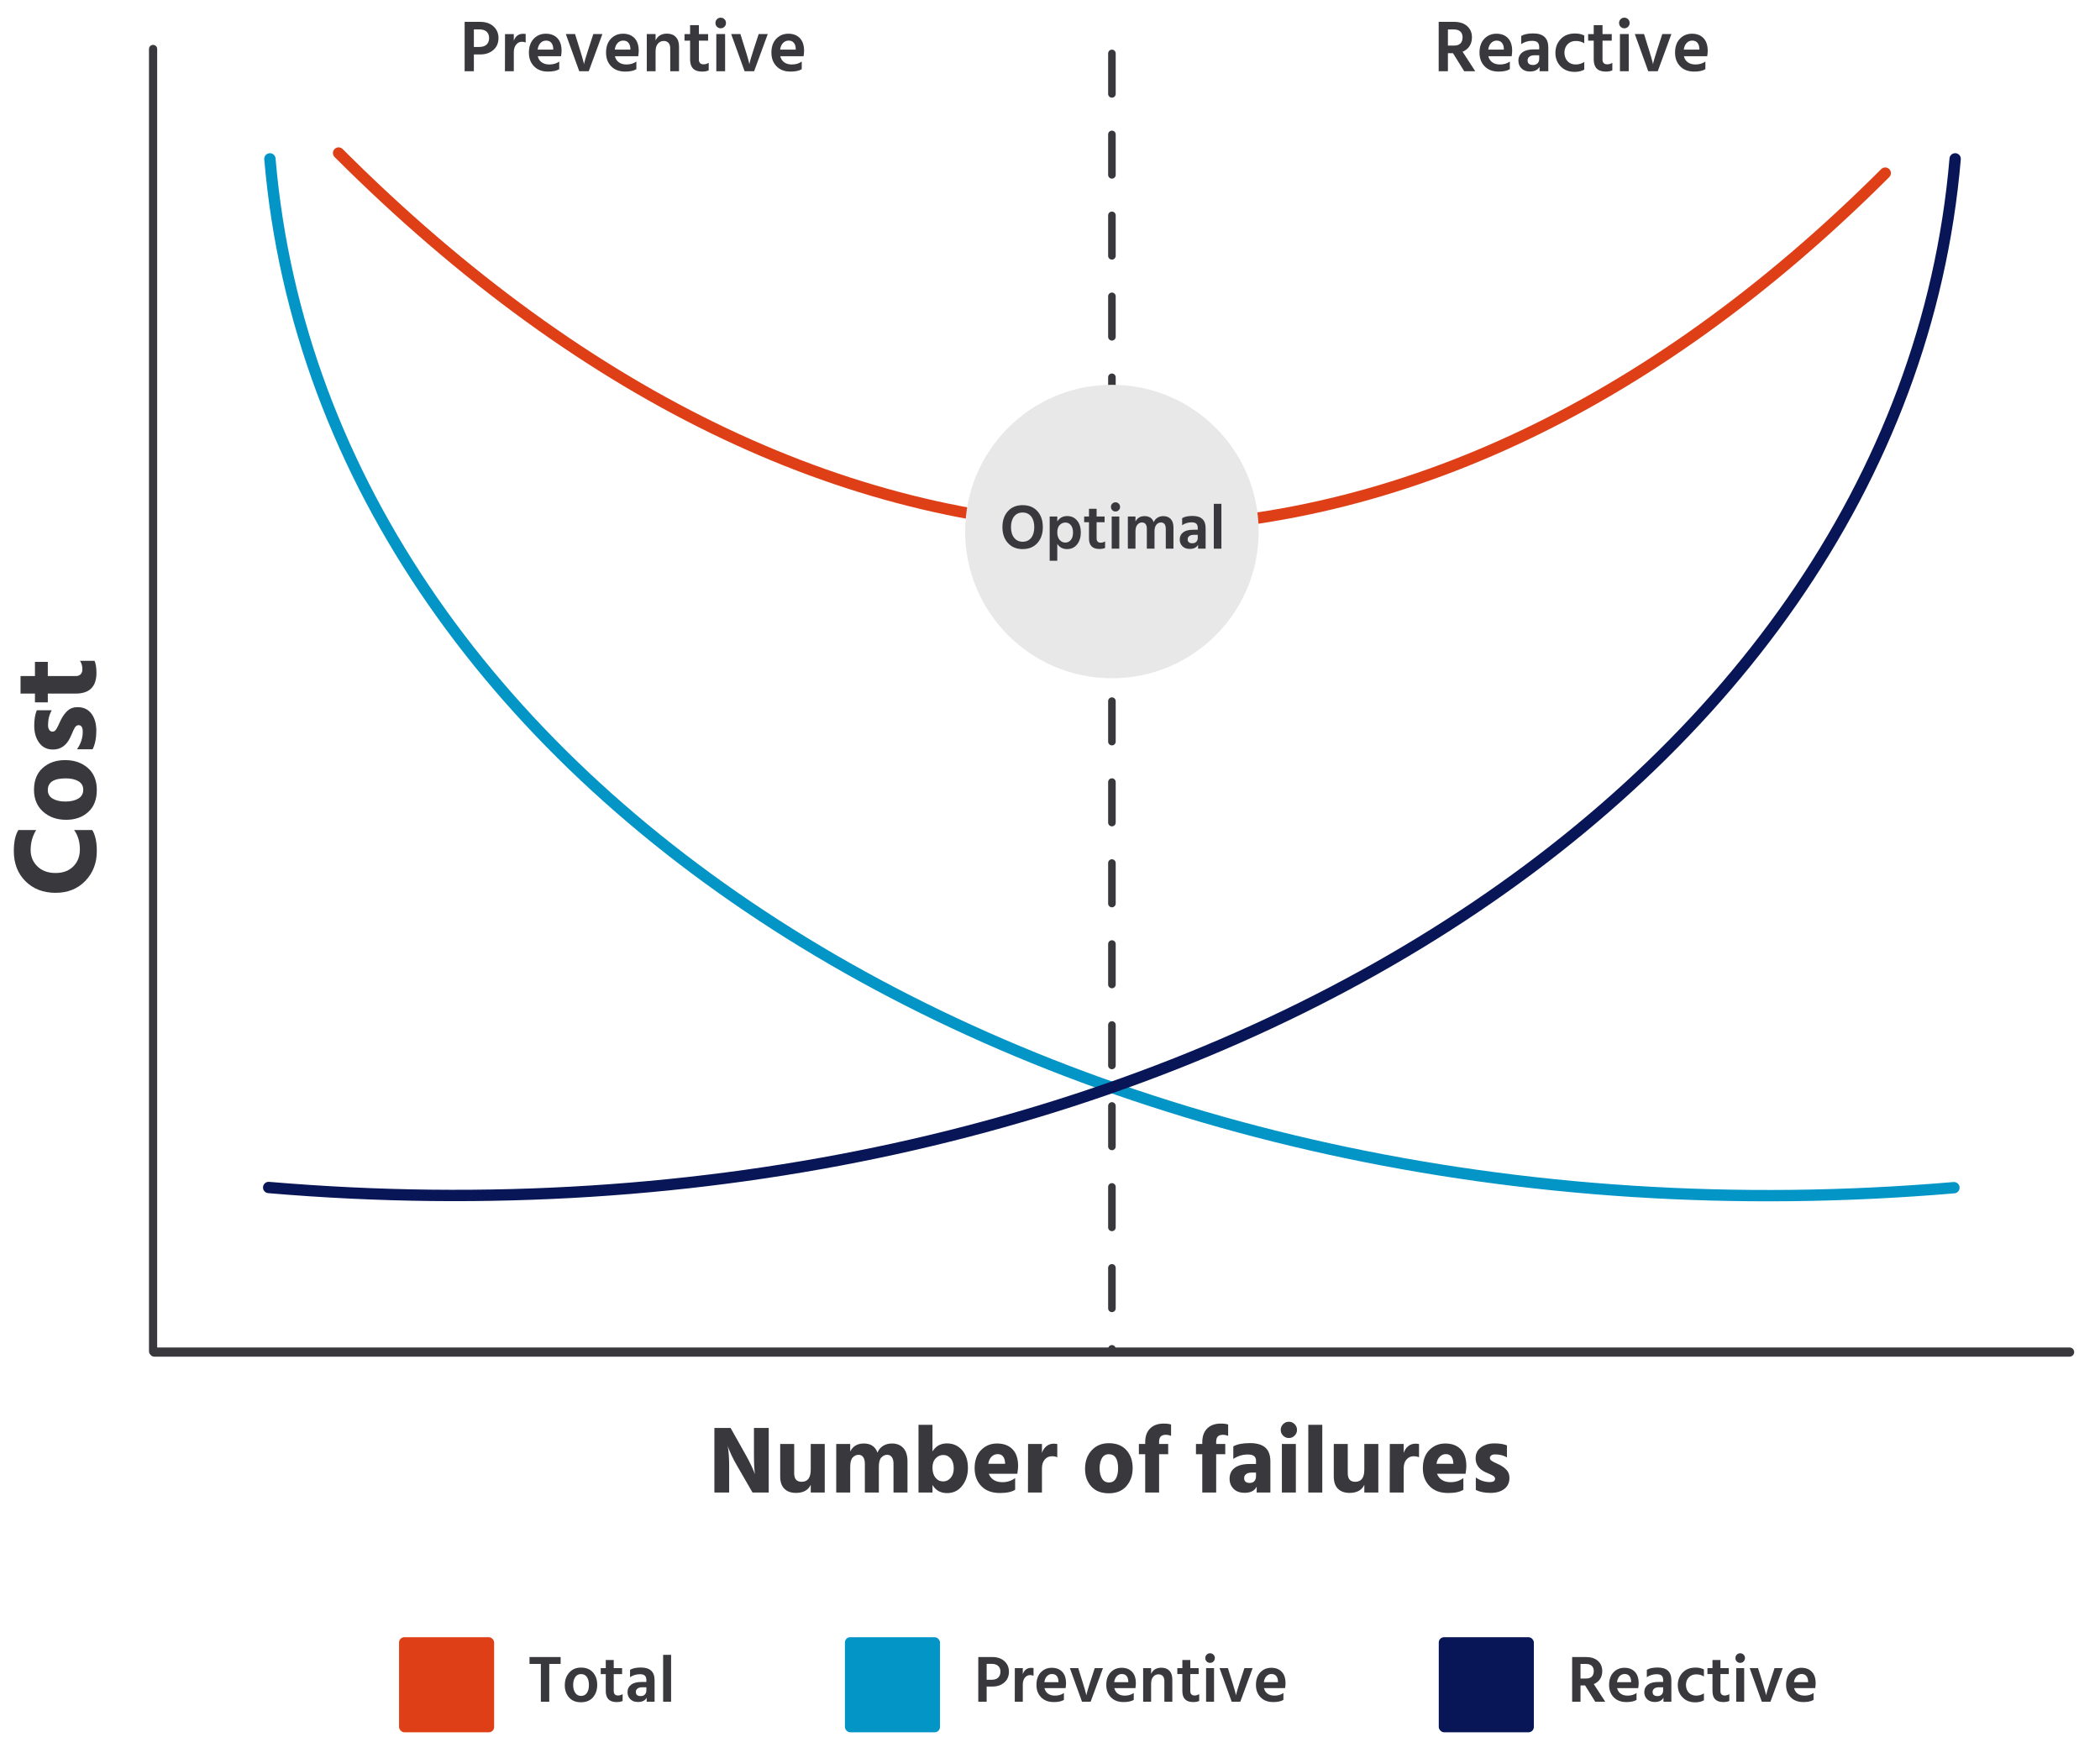 <?xml version="1.0" encoding="UTF-8"?> <svg xmlns="http://www.w3.org/2000/svg" id="a" width="570" height="471.569" viewBox="0 0 570 471.569"><defs><style>.i{stroke:#df3f17;}.i,.j,.k{stroke-width:3.079px;}.i,.j,.k,.l,.m{fill:none;stroke-linecap:round;stroke-miterlimit:10;}.j{stroke:#081657;}.k{stroke:#0495c7;}.l{stroke-width:2.223px;}.l,.m{stroke:#38383d;}.m{stroke-width:2.486px;}.n{fill:#38383d;}.n,.o,.p,.q,.r{stroke-width:0px;}.o{fill:#081657;}.p{fill:#df3f17;}.q{fill:#e8e8e8;}.r{fill:#0495c7;}</style></defs><line id="b" class="l" x1="41.551" y1="13.294" x2="41.551" y2="366.81"></line><g id="c"><path class="n" d="m301.806,368.041c-.566,0-1.026-.46-1.026-1.026v-.877c0-.566.46-1.026,1.026-1.026s1.026.46,1.026,1.026v.877c0,.566-.46,1.026-1.026,1.026Zm0-11.866c-.566,0-1.026-.46-1.026-1.026v-10.988c0-.566.46-1.026,1.026-1.026s1.026.46,1.026,1.026v10.988c0,.566-.46,1.026-1.026,1.026Zm0-21.977c-.566,0-1.026-.46-1.026-1.026v-10.988c0-.566.46-1.026,1.026-1.026s1.026.46,1.026,1.026v10.988c0,.566-.46,1.026-1.026,1.026Zm0-21.977c-.566,0-1.026-.46-1.026-1.026v-10.988c0-.566.46-1.026,1.026-1.026s1.026.46,1.026,1.026v10.988c0,.566-.46,1.026-1.026,1.026Zm0-21.977c-.566,0-1.026-.46-1.026-1.026v-10.988c0-.566.46-1.026,1.026-1.026s1.026.46,1.026,1.026v10.988c0,.566-.46,1.026-1.026,1.026Zm0-21.977c-.566,0-1.026-.46-1.026-1.026v-10.988c0-.566.46-1.026,1.026-1.026s1.026.46,1.026,1.026v10.988c0,.566-.46,1.026-1.026,1.026Zm0-21.977c-.566,0-1.026-.46-1.026-1.026v-10.989c0-.566.46-1.026,1.026-1.026s1.026.46,1.026,1.026v10.989c0,.566-.46,1.026-1.026,1.026Zm0-21.977c-.566,0-1.026-.46-1.026-1.026v-10.988c0-.566.46-1.026,1.026-1.026s1.026.46,1.026,1.026v10.988c0,.566-.46,1.026-1.026,1.026Zm0-21.977c-.566,0-1.026-.46-1.026-1.026v-10.988c0-.566.46-1.026,1.026-1.026s1.026.46,1.026,1.026v10.988c0,.566-.46,1.026-1.026,1.026Zm0-21.977c-.566,0-1.026-.46-1.026-1.026v-10.988c0-.566.46-1.026,1.026-1.026s1.026.46,1.026,1.026v10.988c0,.566-.46,1.026-1.026,1.026Zm0-21.977c-.566,0-1.026-.46-1.026-1.026v-10.988c0-.566.46-1.026,1.026-1.026s1.026.46,1.026,1.026v10.988c0,.566-.46,1.026-1.026,1.026Zm0-21.977c-.566,0-1.026-.46-1.026-1.026v-10.988c0-.566.46-1.026,1.026-1.026s1.026.46,1.026,1.026v10.988c0,.566-.46,1.026-1.026,1.026Zm0-21.977c-.566,0-1.026-.46-1.026-1.026v-10.988c0-.566.46-1.026,1.026-1.026s1.026.46,1.026,1.026v10.988c0,.566-.46,1.026-1.026,1.026Zm0-21.977c-.566,0-1.026-.46-1.026-1.026v-10.988c0-.566.46-1.026,1.026-1.026s1.026.46,1.026,1.026v10.988c0,.566-.46,1.026-1.026,1.026Zm0-21.977c-.566,0-1.026-.46-1.026-1.026v-10.988c0-.566.46-1.026,1.026-1.026s1.026.46,1.026,1.026v10.988c0,.566-.46,1.026-1.026,1.026Zm0-21.977c-.566,0-1.026-.46-1.026-1.026v-10.988c0-.566.46-1.026,1.026-1.026s1.026.46,1.026,1.026v10.988c0,.566-.46,1.026-1.026,1.026Zm0-21.977c-.566,0-1.026-.46-1.026-1.026v-10.989c0-.567.46-1.026,1.026-1.026s1.026.46,1.026,1.026v10.989c0,.566-.46,1.026-1.026,1.026Z"></path></g><line id="d" class="m" x1="561.751" y1="367.015" x2="41.86" y2="367.015"></line><path id="e" class="k" d="m73.259,43.123c14.899,174.649,219.341,299.56,457.094,279.271"></path><path id="f" class="j" d="m530.684,43.123c-14.899,174.649-219.633,299.535-457.756,279.22"></path><path id="g" class="i" d="m91.906,41.539c135.604,135.604,291.31,133.942,419.8,5.452"></path><path class="n" d="m4.99,225.302h4.825c-.999,1.63-1.5,3.445-1.5,5.444,0,1.761.615,3.239,1.842,4.434,1.228,1.196,2.874,1.793,4.939,1.793,2.021,0,3.624-.597,4.808-1.793s1.776-2.738,1.776-4.629c0-2.042-.521-3.792-1.564-5.249h4.923c.827,1.326,1.239,3.239,1.239,5.738,0,3.217-1.038,5.906-3.113,8.068-2.076,2.164-4.766,3.244-8.069,3.244-3.347,0-6.074-1.048-8.183-3.146-2.108-2.097-3.162-4.829-3.162-8.198,0-2.478.413-4.379,1.238-5.705Z"></path><path class="n" d="m26.279,214.414c0,2.587-.777,4.587-2.332,5.998-1.553,1.414-3.547,2.12-5.982,2.12-2.542,0-4.634-.739-6.275-2.218-1.641-1.478-2.461-3.444-2.461-5.901,0-2.563.793-4.553,2.379-5.965,1.587-1.413,3.608-2.119,6.064-2.119,2.5,0,4.559.711,6.177,2.135,1.619,1.424,2.429,3.406,2.429,5.949Zm-13.301.033c0,1.043.446,1.826,1.336,2.347.891.521,2.043.783,3.456.783s2.57-.266,3.472-.799c.901-.532,1.353-1.331,1.353-2.395,0-1.044-.44-1.82-1.321-2.332-.88-.51-2.026-.765-3.439-.765-3.237,0-4.857,1.054-4.857,3.162Z"></path><path class="n" d="m9.978,192.802h4.075c-.674,1.152-1.011,2.499-1.011,4.042,0,.565.114,1.0.343,1.304s.516.456.864.456c.195,0,.38-.054.554-.163.173-.109.337-.288.488-.538.153-.249.289-.488.407-.717.12-.228.267-.543.44-.946.175-.402.326-.722.457-.962.521-.999,1.124-1.804,1.809-2.412s1.56-.913,2.625-.913c1.629,0,2.89.587,3.781,1.761.891,1.174,1.337,2.728,1.337,4.662,0,1.999-.337,3.672-1.011,5.02h-4.237c1.043-1.5,1.564-3.086,1.564-4.76,0-1.194-.38-1.793-1.141-1.793-.195,0-.38.054-.554.163-.173.11-.337.294-.488.554-.153.261-.278.501-.375.717-.098.218-.234.533-.407.946s-.315.728-.424.945c-1.044,2.196-2.608,3.292-4.694,3.292-1.608,0-2.859-.614-3.75-1.842-.89-1.227-1.336-2.754-1.336-4.58,0-1.695.228-3.108.685-4.237Z"></path><path class="n" d="m12.977,183.511h7.596c.586,0,1.032-.169,1.336-.506.305-.336.457-.776.457-1.32,0-.87-.217-1.641-.652-2.315h3.944c.348.805.521,1.891.521,3.26,0,3.76-1.879,5.639-5.639,5.639h-7.563v2.38h-3.489v-2.38h-3.912v-4.759h3.912v-3.848h3.489v3.848Z"></path><circle id="h" class="q" cx="301.806" cy="144.283" r="39.833"></circle><path class="n" d="m272.089,143.095c0-1.802.496-3.247,1.489-4.338.993-1.09,2.321-1.635,3.985-1.635,1.687,0,3.023.542,4.011,1.627.987,1.084,1.48,2.533,1.48,4.346,0,1.79-.496,3.23-1.489,4.32-.993,1.091-2.321,1.635-3.985,1.635s-2.995-.545-3.993-1.635c-.999-1.09-1.498-2.53-1.498-4.32Zm2.324,0c0,1.216.286,2.18.86,2.892.574.711,1.343,1.067,2.307,1.067.975,0,1.744-.352,2.307-1.058.562-.706.844-1.673.844-2.9s-.281-2.197-.844-2.909c-.563-.711-1.337-1.067-2.324-1.067-.975,0-1.744.356-2.307,1.067-.562.712-.843,1.681-.843,2.909Z"></path><path class="n" d="m286.978,140.204v1.343c.62-.975,1.509-1.463,2.668-1.463,1.136,0,2.04.408,2.711,1.222s1.007,1.888,1.007,3.218c0,1.308-.336,2.39-1.007,3.245-.671.855-1.581,1.282-2.728,1.282-1.17,0-2.054-.476-2.651-1.428v4.596h-2.065v-12.014h2.065Zm2.169,7.074c.619,0,1.125-.238,1.514-.714.39-.476.586-1.145.586-2.005s-.195-1.529-.586-2.006c-.39-.476-.883-.714-1.48-.714s-1.113.224-1.549.671-.654,1.113-.654,1.997.212,1.566.637,2.048c.424.482.935.723,1.532.723Z"></path><path class="n" d="m297.649,141.753v4.441c0,.367.097.646.293.835.195.19.465.284.809.284.436,0,.838-.121,1.205-.361v1.773c-.402.195-.918.293-1.549.293-1.882,0-2.823-.952-2.823-2.857v-4.406h-1.308v-1.549h1.308v-2.1h2.065v2.1h2.169v1.549h-2.169Z"></path><path class="n" d="m301.539,137.587c0-.344.12-.637.361-.878.241-.241.533-.361.878-.361.344,0,.637.12.878.361.241.241.361.534.361.878,0,.356-.12.654-.361.895s-.534.361-.878.361c-.345,0-.637-.12-.878-.361-.241-.241-.361-.539-.361-.895Zm.206,11.343v-8.726h2.065v8.726h-2.065Z"></path><path class="n" d="m308.2,140.204v1.377c.493-.987,1.314-1.48,2.462-1.48,1.274,0,2.1.551,2.478,1.653.23-.528.574-.935,1.033-1.222.459-.287.981-.43,1.566-.43.883,0,1.566.267,2.049.8.482.534.723,1.294.723,2.28v5.749h-2.083v-5.353c0-1.17-.448-1.756-1.343-1.756-.448,0-.846.195-1.196.585-.35.39-.525,1.004-.525,1.842v4.682h-2.082v-5.353c0-1.17-.448-1.756-1.343-1.756-.448,0-.849.195-1.205.585-.356.39-.534,1.004-.534,1.842v4.682h-2.065v-8.726h2.065Z"></path><path class="n" d="m320.869,142.562v-1.91c.654-.402,1.595-.603,2.823-.603,2.364,0,3.546,1.101,3.546,3.304v5.577h-2.048v-1.05c-.402.746-1.159,1.119-2.272,1.119-.826,0-1.483-.241-1.971-.723-.487-.482-.731-1.09-.731-1.825,0-.826.31-1.474.929-1.945.62-.471,1.515-.706,2.685-.706h1.274v-.534c0-.482-.127-.849-.379-1.101-.253-.252-.683-.379-1.291-.379-.929,0-1.784.258-2.564.775Zm4.234,2.616h-1.067c-.539,0-.952.112-1.239.336s-.43.507-.43.852c0,.734.424,1.101,1.274,1.101.459,0,.817-.135,1.076-.405.258-.27.387-.623.387-1.059v-.826Z"></path><path class="n" d="m329.457,148.93v-12.169h2.065v12.169h-2.065Z"></path><path class="n" d="m126.117,5.929h4.196c1.511,0,2.721.41,3.629,1.232.908.822,1.362,1.876,1.362,3.162,0,1.365-.468,2.449-1.402,3.252-.935.802-2.111,1.203-3.53,1.203h-1.75v4.554h-2.506V5.929Zm2.506,6.82h1.412c.915,0,1.598-.219,2.049-.656.45-.438.676-1.027.676-1.77,0-.729-.226-1.303-.676-1.72-.451-.418-1.114-.627-1.989-.627h-1.472v4.772Z"></path><path class="n" d="m139.461,9.249v1.79c.464-1.246,1.312-1.869,2.545-1.869.278,0,.504.019.676.06v2.307c-.305-.132-.644-.198-1.014-.198-.65,0-1.18.265-1.591.795s-.616,1.193-.616,1.989v5.21h-2.406l.019-10.083h2.387Z"></path><path class="n" d="m151.791,16.707v2.068c-.703.438-1.717.656-3.042.656-1.605,0-2.871-.477-3.798-1.432-.928-.955-1.392-2.188-1.392-3.699,0-1.605.438-2.864,1.312-3.778.875-.915,1.969-1.372,3.281-1.372s2.353.398,3.122,1.192c.769.796,1.154,1.956,1.154,3.481,0,.371-.047.849-.14,1.432h-6.324c.172.73.533,1.286,1.084,1.671.55.385,1.236.576,2.058.576,1.06,0,1.956-.265,2.685-.795Zm-1.63-3.241v-.299c-.027-.649-.203-1.17-.527-1.562-.325-.391-.799-.586-1.422-.586-.57,0-1.064.209-1.481.626-.417.418-.686,1.024-.806,1.82h4.236Z"></path><path class="n" d="m157.22,19.332l-3.64-10.083h2.506l1.333,4.276c.265.835.49,1.581.676,2.237.185.656.305,1.103.358,1.342l.06.358c.132-.742.51-2.055,1.134-3.938l1.392-4.276h2.466l-3.699,10.083h-2.585Z"></path><path class="n" d="m172.731,16.707v2.068c-.703.438-1.717.656-3.042.656-1.605,0-2.871-.477-3.798-1.432-.928-.955-1.392-2.188-1.392-3.699,0-1.605.438-2.864,1.312-3.778.875-.915,1.969-1.372,3.281-1.372s2.353.398,3.122,1.192c.769.796,1.154,1.956,1.154,3.481,0,.371-.047.849-.14,1.432h-6.324c.172.73.533,1.286,1.084,1.671.55.385,1.236.576,2.058.576,1.06,0,1.956-.265,2.685-.795Zm-1.63-3.241v-.299c-.027-.649-.203-1.17-.527-1.562-.325-.391-.799-.586-1.422-.586-.57,0-1.064.209-1.481.626-.417.418-.686,1.024-.806,1.82h4.236Z"></path><path class="n" d="m177.942,9.249v1.73c.57-1.233,1.604-1.85,3.102-1.85,1.008,0,1.803.306,2.387.915.583.61.875,1.472.875,2.585v6.702h-2.387v-6.205c0-.662-.159-1.163-.477-1.501s-.749-.507-1.292-.507c-.624,0-1.147.241-1.571.726s-.636,1.177-.636,2.078v5.409h-2.387v-10.083h2.387Z"></path><path class="n" d="m189.695,11.039v5.131c0,.425.112.746.338.965.225.219.537.328.935.328.504,0,.968-.14,1.392-.418v2.049c-.464.226-1.06.338-1.79.338-2.175,0-3.262-1.101-3.262-3.302v-5.091h-1.511v-1.79h1.511v-2.426h2.387v2.426h2.505v1.79h-2.505Z"></path><path class="n" d="m194.189,6.227c0-.398.139-.735.418-1.015.278-.278.616-.417,1.014-.417.398,0,.736.139,1.014.417.278.279.417.617.417,1.015,0,.411-.139.756-.417,1.034s-.617.418-1.014.418c-.398,0-.736-.14-1.014-.418-.279-.278-.418-.623-.418-1.034Zm.239,13.105v-10.083h2.386v10.083h-2.386Z"></path><path class="n" d="m202.104,19.332l-3.64-10.083h2.506l1.333,4.276c.265.835.49,1.581.676,2.237.185.656.305,1.103.358,1.342l.06.358c.132-.742.51-2.055,1.134-3.938l1.392-4.276h2.466l-3.699,10.083h-2.585Z"></path><path class="n" d="m217.615,16.707v2.068c-.703.438-1.717.656-3.042.656-1.605,0-2.871-.477-3.798-1.432-.928-.955-1.392-2.188-1.392-3.699,0-1.605.438-2.864,1.312-3.778.875-.915,1.969-1.372,3.281-1.372s2.353.398,3.122,1.192c.769.796,1.154,1.956,1.154,3.481,0,.371-.047.849-.14,1.432h-6.324c.172.73.533,1.286,1.084,1.671.55.385,1.236.576,2.058.576,1.06,0,1.956-.265,2.685-.795Zm-1.63-3.241v-.299c-.027-.649-.203-1.17-.527-1.562-.325-.391-.799-.586-1.422-.586-.57,0-1.064.209-1.481.626-.417.418-.686,1.024-.806,1.82h4.236Z"></path><path class="n" d="m397.422,19.332l-3.042-4.893h-1.373v4.893h-2.506V5.929h4.137c1.524,0,2.722.384,3.59,1.153.868.769,1.303,1.796,1.303,3.082-.014.955-.246,1.76-.696,2.416-.451.656-1.067,1.144-1.85,1.462l3.44,5.29h-3.003Zm-4.415-11.336v4.376h1.671c.769,0,1.346-.196,1.73-.587.384-.392.576-.939.576-1.641,0-.69-.202-1.22-.606-1.591s-.984-.558-1.74-.558h-1.631Z"></path><path class="n" d="m409.812,16.707v2.068c-.703.438-1.718.656-3.043.656-1.605,0-2.871-.477-3.799-1.432-.928-.955-1.392-2.188-1.392-3.699,0-1.605.438-2.864,1.312-3.778.875-.915,1.969-1.372,3.281-1.372s2.353.398,3.122,1.192c.769.796,1.153,1.956,1.153,3.481,0,.371-.046.849-.139,1.432h-6.324c.172.73.533,1.286,1.084,1.671.55.385,1.236.576,2.058.576,1.06,0,1.956-.265,2.686-.795Zm-1.631-3.241v-.299c-.027-.649-.202-1.17-.527-1.562-.325-.391-.799-.586-1.422-.586-.57,0-1.063.209-1.481.626-.418.418-.686,1.024-.806,1.82h4.236Z"></path><path class="n" d="m412.893,11.974v-2.207c.756-.464,1.843-.696,3.262-.696,2.731,0,4.097,1.272,4.097,3.818v6.443h-2.366v-1.213c-.465.861-1.34,1.292-2.625,1.292-.955,0-1.714-.278-2.277-.835s-.845-1.259-.845-2.107c0-.955.357-1.704,1.073-2.248.716-.543,1.75-.815,3.103-.815h1.472v-.616c0-.557-.146-.981-.438-1.272-.292-.292-.789-.438-1.491-.438-1.074,0-2.062.298-2.964.894Zm4.893,3.023h-1.233c-.623,0-1.101.129-1.432.388-.331.258-.497.586-.497.984,0,.849.49,1.272,1.472,1.272.53,0,.944-.155,1.243-.468.298-.31.447-.719.447-1.223v-.954Z"></path><path class="n" d="m424.626,14.321c.026.955.315,1.724.864,2.307.551.584,1.296.875,2.237.875.822,0,1.585-.225,2.287-.676v2.068c-.702.411-1.577.616-2.625.616-1.551,0-2.808-.49-3.769-1.472-.961-.981-1.441-2.22-1.441-3.719.013-1.472.493-2.711,1.441-3.719.948-1.007,2.244-1.512,3.888-1.512.981,0,1.816.186,2.506.558v2.107c-.663-.424-1.419-.636-2.267-.636-.929,0-1.678.291-2.247.875-.57.583-.862,1.358-.875,2.326Z"></path><path class="n" d="m434.967,11.039v5.131c0,.425.112.746.338.965s.537.328.935.328c.504,0,.968-.14,1.393-.418v2.049c-.465.226-1.062.338-1.79.338-2.175,0-3.262-1.101-3.262-3.302v-5.091h-1.512v-1.79h1.512v-2.426h2.387v2.426h2.506v1.79h-2.506Z"></path><path class="n" d="m439.461,6.227c0-.398.14-.735.418-1.015.278-.278.616-.417,1.014-.417.398,0,.736.139,1.015.417.278.279.418.617.418,1.015,0,.411-.14.756-.418,1.034s-.616.418-1.015.418c-.398,0-.735-.14-1.014-.418s-.418-.623-.418-1.034Zm.238,13.105v-10.083h2.387v10.083h-2.387Z"></path><path class="n" d="m447.376,19.332l-3.639-10.083h2.506l1.332,4.276c.265.835.49,1.581.676,2.237s.306,1.103.358,1.342l.06.358c.133-.742.511-2.055,1.134-3.938l1.392-4.276h2.466l-3.698,10.083h-2.586Z"></path><path class="n" d="m462.889,16.707v2.068c-.703.438-1.718.656-3.043.656-1.605,0-2.871-.477-3.799-1.432-.928-.955-1.392-2.188-1.392-3.699,0-1.605.438-2.864,1.312-3.778.875-.915,1.969-1.372,3.281-1.372s2.353.398,3.122,1.192c.769.796,1.153,1.956,1.153,3.481,0,.371-.046.849-.139,1.432h-6.324c.172.73.533,1.286,1.084,1.671.55.385,1.236.576,2.058.576,1.06,0,1.956-.265,2.686-.795Zm-1.631-3.241v-.299c-.027-.649-.202-1.17-.527-1.562-.325-.391-.799-.586-1.422-.586-.57,0-1.063.209-1.481.626-.418.418-.686,1.024-.806,1.82h4.236Z"></path><path class="n" d="m193.909,405.141v-17.522h4.394l4.081,7.253c.572,1.023,1.07,1.98,1.495,2.873.425.893.698,1.521.819,1.885l.208.572c-.173-1.282-.26-3.059-.26-5.33v-7.253h4.004v17.522h-4.394l-4.185-7.253c-.555-.936-1.044-1.859-1.468-2.769-.425-.91-.715-1.581-.871-2.014l-.208-.65c.26,1.56.39,3.371.39,5.433v7.253h-4.004Z"></path><path class="n" d="m220.061,391.961h3.795v13.18h-3.795v-2.106c-.693,1.473-2.028,2.21-4.004,2.21-1.352,0-2.405-.377-3.159-1.131s-1.131-1.867-1.131-3.341v-8.813h3.795v7.955c0,1.543.676,2.314,2.027,2.314,1.647,0,2.47-1.1,2.47-3.302v-6.967Z"></path><path class="n" d="m230.772,391.961v2.054c.728-1.456,1.967-2.184,3.717-2.184,1.854,0,3.085.832,3.691,2.496.295-.78.789-1.391,1.482-1.833.693-.442,1.508-.663,2.444-.663,1.3,0,2.326.412,3.081,1.235.754.823,1.131,2.032,1.131,3.627v8.449h-3.795v-7.825c0-.745-.147-1.334-.442-1.768-.295-.433-.719-.65-1.274-.65-.589,0-1.114.238-1.573.715-.46.477-.689,1.33-.689,2.561v6.967h-3.795v-7.825c0-.745-.147-1.334-.442-1.768-.295-.433-.719-.65-1.274-.65-.59,0-1.114.238-1.573.715-.46.477-.689,1.33-.689,2.561v6.967h-3.795v-13.18h3.795Z"></path><path class="n" d="m253.103,386.762v7.227c.901-1.456,2.21-2.184,3.925-2.184,1.646,0,3.007.598,4.081,1.794s1.612,2.834,1.612,4.913c0,1.855-.516,3.449-1.547,4.783-1.031,1.335-2.405,2.002-4.121,2.002-1.75,0-3.067-.736-3.951-2.21v2.054h-3.795v-18.38h3.795Zm2.912,15.364c.797,0,1.473-.325,2.027-.975.555-.65.832-1.503.832-2.561,0-1.144-.273-2.036-.819-2.678s-1.218-.962-2.015-.962c-.797,0-1.486.304-2.067.91-.581.607-.871,1.456-.871,2.547,0,1.127.268,2.028.806,2.704.537.676,1.239,1.014,2.106,1.014Z"></path><path class="n" d="m275.538,401.216v3.172c-.902.589-2.279.884-4.134.884-2.167,0-3.852-.628-5.056-1.885-1.205-1.256-1.806-2.873-1.806-4.849,0-2.097.585-3.739,1.755-4.926,1.17-1.187,2.613-1.781,4.328-1.781,1.768,0,3.163.516,4.186,1.547,1.022,1.031,1.534,2.57,1.534,4.614,0,.399-.07,1.083-.208,2.054h-7.747c.26.728.71,1.291,1.352,1.69s1.413.598,2.314.598c1.334,0,2.496-.372,3.484-1.118Zm-2.73-3.874v-.312c-.121-1.542-.797-2.314-2.027-2.314-.607,0-1.144.221-1.612.663-.468.442-.78,1.097-.936,1.963h4.575Z"></path><path class="n" d="m282.816,391.961v2.444c.242-.762.646-1.373,1.209-1.833.563-.459,1.217-.689,1.963-.689.416,0,.745.035.988.104v3.587c-.416-.19-.893-.286-1.43-.286-.815,0-1.473.299-1.976.897-.503.598-.754,1.391-.754,2.379v6.577h-3.795l.026-13.18h3.769Z"></path><path class="n" d="m300.988,405.349c-2.062,0-3.657-.619-4.783-1.859s-1.69-2.829-1.69-4.771c0-2.027.589-3.696,1.768-5.004,1.179-1.308,2.747-1.963,4.705-1.963,2.045,0,3.631.633,4.758,1.898,1.126,1.265,1.69,2.877,1.69,4.835,0,1.993-.568,3.635-1.703,4.926-1.135,1.292-2.716,1.937-4.744,1.937Zm-.026-10.607c-.832,0-1.456.355-1.872,1.066-.416.711-.624,1.629-.624,2.756s.212,2.05.637,2.768c.425.72,1.062,1.079,1.911,1.079.832,0,1.451-.351,1.859-1.053.407-.702.611-1.616.611-2.742,0-2.583-.841-3.874-2.522-3.874Z"></path><path class="n" d="m317.859,386.684v3.067c-.485-.19-.936-.286-1.352-.286-.641,0-1.118.147-1.43.442-.312.295-.468.815-.468,1.56v.494h2.47v2.782h-2.47v10.399h-3.769v-10.399h-1.716v-2.782h1.716v-.494c0-1.595.446-2.834,1.339-3.717.892-.884,2.127-1.326,3.705-1.326.814,0,1.473.087,1.975.26Z"></path><path class="n" d="m333.353,386.684v3.067c-.485-.19-.936-.286-1.352-.286-.641,0-1.118.147-1.43.442-.312.295-.468.815-.468,1.56v.494h2.47v2.782h-2.47v10.399h-3.769v-10.399h-1.716v-2.782h1.716v-.494c0-1.595.446-2.834,1.339-3.717.892-.884,2.127-1.326,3.705-1.326.814,0,1.473.087,1.975.26Z"></path><path class="n" d="m334.757,396.016v-3.405c1.04-.589,2.539-.884,4.497-.884,1.872,0,3.267.403,4.185,1.208.918.806,1.378,2.059,1.378,3.757v8.449h-3.717v-1.612c-.555,1.127-1.647,1.69-3.276,1.69-1.282,0-2.284-.364-3.003-1.092s-1.079-1.638-1.079-2.73c0-1.265.464-2.249,1.391-2.951.927-.702,2.301-1.053,4.121-1.053h1.664v-.91c0-1.109-.737-1.664-2.21-1.664-1.421,0-2.739.399-3.952,1.196Zm6.161,3.717h-1.222c-.641,0-1.135.139-1.482.416-.347.278-.52.633-.52,1.066,0,.884.511,1.326,1.534,1.326.537,0,.953-.165,1.248-.494.295-.329.442-.78.442-1.352v-.962Z"></path><path class="n" d="m348.275,389.699c-.434-.433-.65-.953-.65-1.56s.216-1.127.65-1.56c.433-.433.953-.65,1.56-.65s1.126.217,1.56.65c.433.433.65.953.65,1.56s-.217,1.127-.65,1.56c-.434.433-.953.65-1.56.65s-1.127-.217-1.56-.65Zm-.338,15.442v-13.18h3.796v13.18h-3.796Z"></path><path class="n" d="m355.111,405.141v-18.38h3.796v18.38h-3.796Z"></path><path class="n" d="m370.319,391.961h3.795v13.18h-3.795v-2.106c-.693,1.473-2.028,2.21-4.004,2.21-1.352,0-2.405-.377-3.159-1.131s-1.131-1.867-1.131-3.341v-8.813h3.795v7.955c0,1.543.676,2.314,2.027,2.314,1.647,0,2.47-1.1,2.47-3.302v-6.967Z"></path><path class="n" d="m381.003,391.961v2.444c.242-.762.646-1.373,1.209-1.833.563-.459,1.217-.689,1.963-.689.416,0,.745.035.988.104v3.587c-.416-.19-.893-.286-1.43-.286-.815,0-1.473.299-1.976.897-.503.598-.754,1.391-.754,2.379v6.577h-3.795l.026-13.18h3.769Z"></path><path class="n" d="m397.2,401.216v3.172c-.902.589-2.279.884-4.134.884-2.167,0-3.852-.628-5.056-1.885-1.205-1.256-1.806-2.873-1.806-4.849,0-2.097.585-3.739,1.755-4.926,1.17-1.187,2.613-1.781,4.328-1.781,1.768,0,3.163.516,4.186,1.547,1.022,1.031,1.534,2.57,1.534,4.614,0,.399-.07,1.083-.208,2.054h-7.747c.26.728.71,1.291,1.352,1.69s1.413.598,2.314.598c1.334,0,2.496-.372,3.484-1.118Zm-2.73-3.874v-.312c-.121-1.542-.797-2.314-2.027-2.314-.607,0-1.144.221-1.612.663-.468.442-.78,1.097-.936,1.963h4.575Z"></path><path class="n" d="m409.027,392.351v3.25c-.919-.537-1.993-.806-3.224-.806-.451,0-.797.091-1.04.273-.243.182-.364.412-.364.689,0,.156.043.304.13.442.087.139.229.269.429.39.199.122.39.23.572.325.182.096.433.213.754.351.32.139.576.26.767.364.797.416,1.438.897,1.924,1.443.485.546.728,1.244.728,2.093,0,1.3-.468,2.305-1.404,3.015-.936.711-2.175,1.066-3.717,1.066-1.595,0-2.929-.269-4.003-.806v-3.38c1.196.832,2.46,1.248,3.795,1.248.953,0,1.43-.303,1.43-.91,0-.156-.043-.303-.13-.442s-.234-.269-.442-.39-.399-.221-.572-.299c-.173-.078-.425-.186-.754-.325-.33-.139-.581-.251-.754-.338-1.75-.832-2.625-2.08-2.625-3.744,0-1.282.489-2.279,1.468-2.99.979-.71,2.197-1.066,3.653-1.066,1.352,0,2.478.182,3.38.546Z"></path><path class="n" d="m152.167,449.799v1.872h-3.078v10.26h-2.286v-10.26h-3.078v-1.872h8.442Z"></path><path class="n" d="m157.693,462.075c-1.38,0-2.457-.432-3.231-1.296-.774-.864-1.161-1.968-1.161-3.312,0-1.393.402-2.541,1.206-3.447.804-.906,1.866-1.359,3.186-1.359,1.404,0,2.49.441,3.258,1.323s1.152,2.001,1.152,3.357c0,1.38-.387,2.514-1.161,3.401-.774.889-1.857,1.332-3.249,1.332Zm0-7.649c-.684,0-1.21.281-1.575.846-.366.565-.549,1.272-.549,2.124,0,.84.185,1.542.558,2.106.372.565.9.847,1.585.847.708,0,1.242-.276,1.602-.828.36-.552.54-1.254.54-2.106,0-.876-.174-1.593-.522-2.15-.348-.559-.894-.837-1.638-.837Z"></path><path class="n" d="m166.584,454.425v4.644c0,.384.102.675.306.873s.486.297.846.297c.456,0,.875-.126,1.26-.378v1.855c-.42.204-.96.306-1.62.306-1.968,0-2.952-.996-2.952-2.988v-4.607h-1.368v-1.62h1.368v-2.196h2.16v2.196h2.268v1.62h-2.268Z"></path><path class="n" d="m171.012,455.271v-1.998c.684-.42,1.668-.63,2.952-.63,2.472,0,3.708,1.151,3.708,3.456v5.832h-2.142v-1.099c-.42.78-1.212,1.17-2.376,1.17-.864,0-1.551-.252-2.061-.756s-.765-1.14-.765-1.907c0-.864.324-1.542.972-2.034s1.584-.738,2.808-.738h1.332v-.558c0-.504-.132-.889-.396-1.152-.264-.264-.714-.397-1.35-.397-.972,0-1.866.271-2.682.81Zm4.428,2.736h-1.116c-.564,0-.996.116-1.296.351s-.45.531-.45.891c0,.769.443,1.152,1.331,1.152.48,0,.856-.141,1.125-.423.27-.282.405-.651.405-1.107v-.863Z"></path><path class="n" d="m179.994,461.931v-12.727h2.16v12.727h-2.16Z"></path><rect class="p" x="108.312" y="444.416" width="25.809" height="25.809" rx="1.436" ry="1.436"></rect><path class="n" d="m265.538,449.798h3.798c1.368,0,2.463.372,3.285,1.115.822.744,1.233,1.698,1.233,2.862,0,1.236-.423,2.217-1.269,2.943-.846.726-1.911,1.089-3.195,1.089h-1.584v4.122h-2.268v-12.132Zm2.268,6.174h1.278c.828,0,1.446-.198,1.854-.594.408-.397.612-.931.612-1.603,0-.66-.204-1.179-.612-1.557-.408-.378-1.008-.567-1.8-.567h-1.332v4.32Z"></path><path class="n" d="m277.616,452.804v1.62c.42-1.128,1.188-1.692,2.304-1.692.252,0,.456.018.612.054v2.088c-.276-.119-.583-.18-.918-.18-.588,0-1.068.24-1.44.72-.372.48-.558,1.08-.558,1.801v4.716h-2.178l.018-9.126h2.16Z"></path><path class="n" d="m288.775,459.554v1.872c-.636.396-1.554.594-2.754.594-1.452,0-2.598-.432-3.438-1.296s-1.26-1.98-1.26-3.349c0-1.451.396-2.592,1.188-3.42.792-.827,1.782-1.241,2.97-1.241s2.13.359,2.826,1.079c.695.721,1.044,1.77,1.044,3.15,0,.336-.042.769-.126,1.296h-5.724c.156.66.483,1.164.981,1.512.498.349,1.119.522,1.863.522.96,0,1.77-.24,2.43-.72Zm-1.476-2.935v-.27c-.024-.588-.184-1.059-.477-1.413-.294-.353-.723-.531-1.287-.531-.516,0-.963.19-1.341.567-.378.378-.621.927-.729,1.647h3.834Z"></path><path class="n" d="m293.69,461.93l-3.294-9.126h2.268l1.206,3.87c.24.756.444,1.431.612,2.024s.275.999.324,1.215l.054.324c.12-.672.462-1.859,1.026-3.563l1.26-3.87h2.231l-3.348,9.126h-2.34Z"></path><path class="n" d="m307.729,459.554v1.872c-.637.396-1.555.594-2.755.594-1.452,0-2.598-.432-3.438-1.296s-1.26-1.98-1.26-3.349c0-1.451.396-2.592,1.188-3.42.792-.827,1.782-1.241,2.97-1.241,1.188,0,2.13.359,2.826,1.079.696.721,1.044,1.77,1.044,3.15,0,.336-.042.769-.126,1.296h-5.724c.155.66.482,1.164.981,1.512.498.349,1.119.522,1.863.522.96,0,1.77-.24,2.431-.72Zm-1.477-2.935v-.27c-.024-.588-.183-1.059-.477-1.413-.295-.353-.724-.531-1.287-.531-.517,0-.963.19-1.341.567-.379.378-.621.927-.73,1.647h3.834Z"></path><path class="n" d="m312.445,452.804v1.565c.516-1.115,1.451-1.674,2.808-1.674.912,0,1.632.276,2.16.828.527.552.792,1.332.792,2.34v6.066h-2.16v-5.616c0-.6-.144-1.053-.432-1.359-.288-.306-.679-.459-1.17-.459-.565,0-1.038.22-1.423.657-.384.439-.575,1.065-.575,1.881v4.896h-2.16v-9.126h2.16Z"></path><path class="n" d="m323.083,454.424v4.644c0,.384.102.675.306.873s.486.297.847.297c.455,0,.875-.126,1.26-.378v1.855c-.42.204-.96.306-1.62.306-1.969,0-2.952-.996-2.952-2.988v-4.607h-1.368v-1.62h1.368v-2.196h2.16v2.196h2.268v1.62h-2.268Z"></path><path class="n" d="m327.15,450.068c0-.36.126-.666.378-.918s.559-.378.918-.378c.36,0,.666.126.918.378s.379.558.379.918c0,.372-.127.684-.379.936-.252.252-.558.378-.918.378-.359,0-.666-.126-.918-.378-.252-.253-.378-.565-.378-.936Zm.216,11.862v-9.126h2.16v9.126h-2.16Z"></path><path class="n" d="m334.315,461.93l-3.294-9.126h2.268l1.206,3.87c.24.756.444,1.431.612,2.024s.275.999.324,1.215l.054.324c.12-.672.462-1.859,1.026-3.563l1.26-3.87h2.231l-3.348,9.126h-2.34Z"></path><path class="n" d="m348.354,459.554v1.872c-.637.396-1.555.594-2.755.594-1.452,0-2.598-.432-3.438-1.296s-1.26-1.98-1.26-3.349c0-1.451.396-2.592,1.188-3.42.792-.827,1.782-1.241,2.97-1.241,1.188,0,2.13.359,2.826,1.079.696.721,1.044,1.77,1.044,3.15,0,.336-.042.769-.126,1.296h-5.724c.155.66.482,1.164.981,1.512.498.349,1.119.522,1.863.522.96,0,1.77-.24,2.431-.72Zm-1.477-2.935v-.27c-.024-.588-.183-1.059-.477-1.413-.295-.353-.724-.531-1.287-.531-.517,0-.963.19-1.341.567-.379.378-.621.927-.73,1.647h3.834Z"></path><rect class="r" x="229.333" y="444.416" width="25.809" height="25.809" rx="1.436" ry="1.436"></rect><path class="n" d="m432.992,461.93l-2.754-4.429h-1.242v4.429h-2.269v-12.132h3.744c1.38,0,2.463.348,3.249,1.044.786.695,1.18,1.626,1.18,2.79-.013.863-.223,1.593-.631,2.187-.407.594-.966,1.035-1.674,1.323l3.114,4.788h-2.718Zm-3.996-10.26v3.96h1.512c.696,0,1.218-.178,1.566-.531.348-.353.521-.849.521-1.485,0-.624-.183-1.103-.549-1.44s-.891-.504-1.575-.504h-1.476Z"></path><path class="n" d="m444.206,459.554v1.872c-.637.396-1.555.594-2.755.594-1.452,0-2.598-.432-3.438-1.296s-1.26-1.98-1.26-3.349c0-1.451.396-2.592,1.188-3.42.792-.827,1.782-1.241,2.97-1.241,1.188,0,2.13.359,2.826,1.079.696.721,1.044,1.77,1.044,3.15,0,.336-.042.769-.126,1.296h-5.724c.155.66.482,1.164.981,1.512.498.349,1.119.522,1.863.522.96,0,1.77-.24,2.431-.72Zm-1.477-2.935v-.27c-.024-.588-.183-1.059-.477-1.413-.295-.353-.724-.531-1.287-.531-.517,0-.963.19-1.341.567-.379.378-.621.927-.73,1.647h3.834Z"></path><path class="n" d="m446.995,455.27v-1.998c.685-.42,1.668-.63,2.952-.63,2.473,0,3.708,1.151,3.708,3.456v5.832h-2.142v-1.099c-.42.78-1.212,1.17-2.376,1.17-.864,0-1.551-.252-2.062-.756-.51-.504-.765-1.14-.765-1.907,0-.864.324-1.542.972-2.034.648-.492,1.584-.738,2.809-.738h1.332v-.558c0-.504-.133-.889-.397-1.152s-.714-.397-1.35-.397c-.973,0-1.866.271-2.683.81Zm4.429,2.736h-1.116c-.565,0-.996.116-1.296.351s-.45.531-.45.891c0,.769.443,1.152,1.332,1.152.479,0,.856-.141,1.125-.423s.405-.651.405-1.107v-.863Z"></path><path class="n" d="m457.615,457.394c.024.864.285,1.56.783,2.088s1.173.792,2.025.792c.743,0,1.434-.204,2.069-.612v1.872c-.636.372-1.428.559-2.376.559-1.403,0-2.541-.444-3.411-1.332-.87-.889-1.305-2.01-1.305-3.366.012-1.332.447-2.454,1.305-3.366.858-.912,2.031-1.368,3.519-1.368.888,0,1.644.168,2.268.504v1.908c-.6-.384-1.284-.576-2.052-.576-.84,0-1.518.265-2.034.792-.516.528-.78,1.23-.792,2.106Z"></path><path class="n" d="m466.976,454.424v4.644c0,.384.102.675.306.873s.486.297.847.297c.455,0,.875-.126,1.26-.378v1.855c-.42.204-.96.306-1.62.306-1.969,0-2.952-.996-2.952-2.988v-4.607h-1.368v-1.62h1.368v-2.196h2.16v2.196h2.268v1.62h-2.268Z"></path><path class="n" d="m471.043,450.068c0-.36.126-.666.378-.918s.559-.378.918-.378c.36,0,.666.126.918.378s.379.558.379.918c0,.372-.127.684-.379.936-.252.252-.558.378-.918.378-.359,0-.666-.126-.918-.378-.252-.253-.378-.565-.378-.936Zm.216,11.862v-9.126h2.16v9.126h-2.16Z"></path><path class="n" d="m478.207,461.93l-3.294-9.126h2.268l1.206,3.87c.24.756.444,1.431.612,2.024s.275.999.324,1.215l.054.324c.12-.672.462-1.859,1.026-3.563l1.26-3.87h2.231l-3.348,9.126h-2.34Z"></path><path class="n" d="m492.247,459.554v1.872c-.637.396-1.555.594-2.755.594-1.452,0-2.598-.432-3.438-1.296s-1.26-1.98-1.26-3.349c0-1.451.396-2.592,1.188-3.42.792-.827,1.782-1.241,2.97-1.241,1.188,0,2.13.359,2.826,1.079.696.721,1.044,1.77,1.044,3.15,0,.336-.042.769-.126,1.296h-5.724c.155.66.482,1.164.981,1.512.498.349,1.119.522,1.863.522.96,0,1.77-.24,2.431-.72Zm-1.477-2.935v-.27c-.024-.588-.183-1.059-.477-1.413-.295-.353-.724-.531-1.287-.531-.517,0-.963.19-1.341.567-.379.378-.621.927-.73,1.647h3.834Z"></path><rect class="o" x="390.523" y="444.416" width="25.809" height="25.809" rx="1.436" ry="1.436"></rect></svg> 